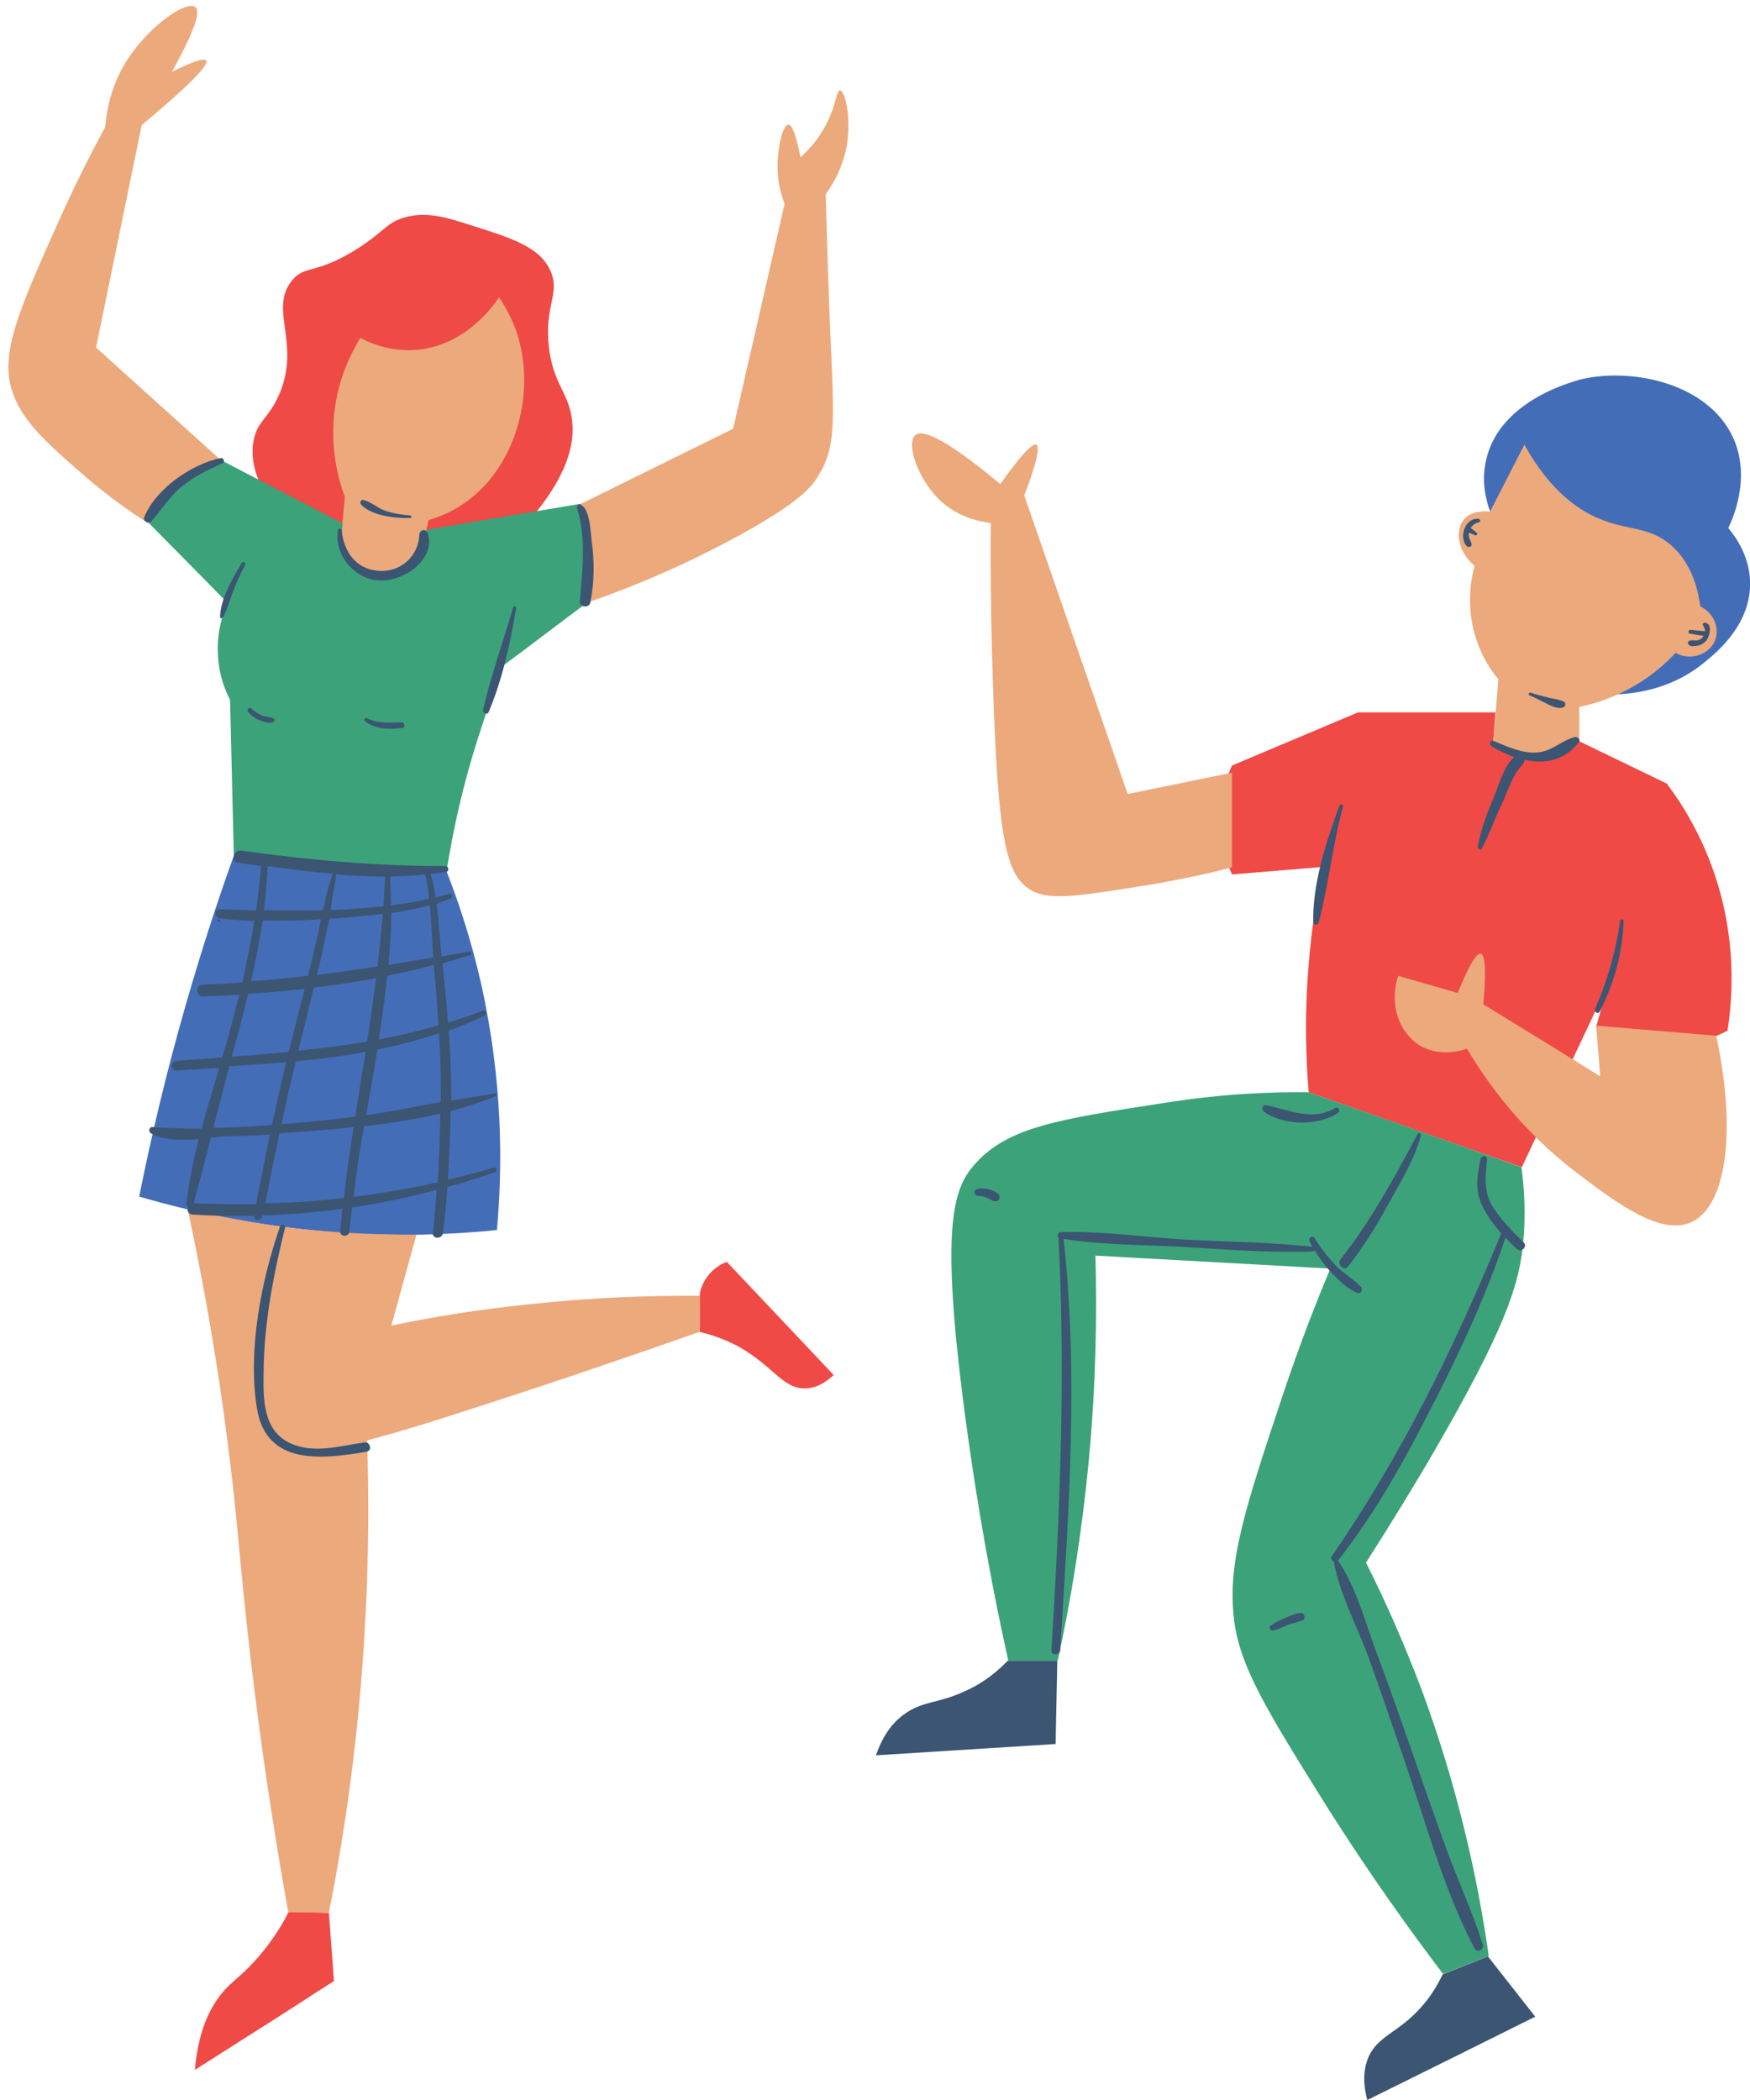 <?xml version="1.0" encoding="UTF-8"?><svg xmlns="http://www.w3.org/2000/svg" xmlns:xlink="http://www.w3.org/1999/xlink" height="501.4" preserveAspectRatio="xMidYMid meet" version="1.1" viewBox="-2.0 -1.4 417.8 501.4" width="417.8" zoomAndPan="magnify">
 <defs>
  <clipPath id="clip1">
   <path d="m31 88h384.83v206h-384.83z"/>
  </clipPath>
  <clipPath id="clip2">
   <path d="m32 107h375v392.97h-375z"/>
  </clipPath>
 </defs>
 <g id="surface1">
  <g clip-path="url(#clip1)" id="change1_1">
   <path d="m53.727 203.17c-4 11.1-7.801 22.9-11.399 35.4-4.601 16-8.203 31.3-11.101 45.7 12.601 3.7 28.699 7.2 47.398 8.6 14.301 1 27.105 0.5 38.005-0.6 1.4-15.3 1.4-35.5-3.7-58.5-2.3-10.2-5.2-19.2-8.3-27.1-17.005-1.2-34.005-2.4-50.903-3.5zm300-82.5c-1-2.8-2.11-7.2-0.91-12.3 3.3-14.698 22-18.999 23-19.3 12.8-2.8 31.11 1.5 36.41 15.1 3.39 8.8-0.2 17.6-1.61 20.5 1.61 1.9 5 6.5 5.2 12.7 0.3 10-7.5 16.6-10.7 19.2-8.3 7-17.89 7.7-21.39 7.8-10-14.5-20-29.1-30-43.7" fill="#446db8"/>
  </g>
  <g id="change2_1"><path d="m355.03 168.67h-32.8l-30.11 12.7c-1.09 2.4-2.39 6.1-2.69 10.7-0.5 7 1.5 12.5 2.69 15.3 7.2-0.6 14.41-1.2 21.61-1.8-1.61 8-3 17.3-3.61 27.8-0.59 9.6-0.3 18.4 0.31 26 17 6 34 12 50.89 17.9l20.3-43.1c-0.8 3.1-1.59 6.2-2.5 9.4 3 1.7 11.61 6.2 22.2 4.3 3.71-0.7 6.8-2 9.11-3.2 1.19-7.6 2.3-21.7-3.2-37.7-3.2-9.3-7.61-16.4-11.3-21.3-7-3.4-13.9-6.7-20.9-10.1-0.6 0.6-4.8 5-11.3 4.5-5.2-0.4-8.41-3.7-9.2-4.5 0.2-2.4 0.29-4.6 0.5-6.9zm-190 139.2c0.1-0.9 0.5-2.7 1.79-4.4 1.61-2.3 3.81-3.3 4.71-3.6 8.5 9 17 18 25.5 27-1.5 1.4-4 3.3-7.1 3.2-4.5-0.1-6.8-4.1-12.61-8.1-2.5-1.8-6.5-4-12.29-5.4v-8.7zm-98.202 147.3c-1.301 2.7-3.601 6.5-7.101 10.6-3.301 3.8-5.399 5.2-7.5 7.3-3.2 3.3-6.801 9-7.7 19.7 6.5-4.1 13-8.3 19.5-12.4 4.598-2.9 9.098-5.9 13.7-8.8-0.399-5.4-0.801-10.9-1.2-16.3-3.199-0.1-6.402-0.1-9.699-0.1zm62.492-392.1c2.61 5.5-1.39 8.2-0.29 18.301 1 8.598 4.4 10.699 5.4 16.598 1.1 6.001-0.5 15.301-13.7 28.801-18.41-1.4-36.703-2.9-55.105-4.3-3.898-4.6-8.398-11.4-7.098-18.6 0.899-4.8 3.399-5.1 6-10.8 5.5-12.398-2.402-20.398 3.098-27.398 3.203-4 5.602-1.301 15.703-7.703 6.598-4.199 6.797-6.098 11.098-7.399 5.402-1.601 10.104-0.101 16.604 2 9.5 3 15.79 5.102 18.29 10.5" fill="#ef4a46"/></g>
  <g id="change3_1"><path d="m64.727 291.37c7.199 1 13.898 1.5 20.199 1.8 0.199 16.4 0.5 32.8 0.699 49.2 0.5 13.8 0.402 28.7-0.5 44.6-1.398 25.2-4.598 48.1-8.598 68.2h-9.699c-5.703-31.8-8.801-57.5-10.601-75.3-1.301-12.7-1.899-21.7-3.899-37-3-23.7-6.801-42.9-9.5-55.5 6.699 1.5 14 2.9 21.899 4zm18.699 1.7c4.902 0.2 9.5 0.3 14 0.3-2 7.2-4 14.5-6 21.7 10.104-2.1 21.204-3.9 33.104-5.1 14.7-1.6 28.29-2.1 40.5-2v8.6c-14 4.9-31 10.8-50.5 17.1-33.905 11.1-45.303 13.9-51.405 8-6.098-5.9-4.398-18.3-3.098-28 1.301-9.6 4.301-17.1 6.801-22 5.199 0.6 10.699 1.1 16.598 1.4zm53.104-174.1l36.5-18 12.29-53.7c-0.79-2-1.69-5.098-1.69-8.801 0-4.598 1.19-10.098 2.6-10.098 0.7 0 1.59 1.399 2.9 7.801 1.5-1.402 3.6-3.5 5.4-6.602 3.1-5.199 3.1-9.398 4-9.398 1.2 0 2.7 6.398 1.7 12.797-0.91 5.5-3.3 9.5-5.1 12 0.4 14.601 0.8 26.101 1.1 33.101 0.9 20.7 1.5 27.1-2.91 34.2-1.69 2.8-4.59 6.2-18 13.7-8.69 4.8-21.19 11-37.39 16.6 0.5-3.4 0.8-7.6 0.5-12.5-0.3-4.3-1.11-8.1-1.9-11.1zm-103 4.6c-3.902-2.4-9.402-6.2-15.402-11.4-9.801-8.5-15-13.299-17.297-20.4-2.801-8.899 1.699-19.098 10.699-39.301 4.5-10.098 8.7-18.199 11.598-23.598 0.301-3.601 1.203-8.902 4.301-14.402 5.301-9.297 15.101-15.899 17.199-14.199 1.102 0.902 0.602 4.3-5.598 15.5 5-2.5 7.7-3.399 8.2-2.7 0.699 1.102-4.399 6.2-15.399 15.399l-10.902 53.101 29.699 26.8c-5.699 5.1-11.398 10.1-17.098 15.2zm374.2 122.3c4.89 22.7 2.5 40.9-6.11 44.6-7.19 3.1-17.59-4.6-26.69-11.5-13.7-10.3-22-22.1-26.7-30-0.8 0.3-6.41 2.2-11.3-0.8-5-3.1-7.31-9.9-5.11-16.6 4.71 1.4 9.5 2.7 14.21 4.1 1.2-3 4-9.7 5.5-9.4 1.59 0.4 0.9 9.1 0.59 12.1 9.31 5.7 18.61 11.4 27.91 17.2-0.3-4-0.6-8.1-1-12.1zm-115.61-40.2c-4.5 1.2-11.09 2.7-19.3 4.1-16.2 2.6-24.2 4-28.59 1.4-6-3.5-8-11.6-9.2-50.3-0.5-15.2-0.6-28-0.5-37.4-2.21-0.3-7.91-1.2-12.5-5.8-5.1-5.1-7.71-13.4-5.5-15.2 1.59-1.3 6.5 0.2 20.29 11.7 1.3-1.8 7.11-10.1 8.61-9.4 1.39 0.8-2 9.9-2.9 12.1l24.7 71.3 24.89-5.1v22.6zm69.81-100.9l-8.2 16c-0.41-0.1-4.2-0.5-6.2 1.8-2.21 2.5-1.6 7.7 2.5 11.1-0.8 3-2.21 10.1 0.59 18.1 1.41 4 3.41 7 5.11 9-0.41 4.9-0.8 9.9-1.2 14.8 0.7 0.8 3.9 4.1 9.2 4.5 6.5 0.5 10.8-3.9 11.3-4.5v-8.2c2.9-0.6 6.4-1.6 10.29-3.5 6-2.9 10.11-6.6 12.71-9.4 3.59 2 8 0.4 9.4-2.9 1.19-2.9-0.2-6.6-3.5-8.2-0.61-4.6-2.31-10.7-7.2-14.8-4.91-4.1-9.7-3.4-15.8-5.7-5.5-2-12.61-6.6-19-18.1zm-240.5-26.598c4.39 13.398 0.3 30.698-11.4 39.698-2.1 1.6-5.21 3.6-9.71 4.9-0.695 2.9-1.394 5.9-1.992 8.8-3.101 4-8.301 5.5-12.601 3.7-3.399-1.4-5.801-4.7-6.301-8.6 0.301-3.1 0.601-6.3 0.902-9.4-1.402-3.8-3.801-11.8-2.301-21.7 1.098-7.5 4-13 6-16.3 2.399 1.3 7 3.199 12.801 2.902 12.402-0.703 19.402-11.203 20.302-12.602 1.3 1.899 3 4.801 4.3 8.602" fill="#eca97c"/></g>
  <g id="change4_1"><path d="m79.828 123.57c-9.703-5.1-19.5-10.1-29.203-15.2-2.098 0.5-5.5 1.5-8.797 4-5.301 3.9-7.5 9-8.301 11.1 6.301 6.4 12.598 12.7 18.801 19.1-1 2.2-2.601 6.6-2.301 12.3 0.2 5 1.801 8.7 2.899 10.8 0.301 12.5 0.601 24.9 0.902 37.4l50.802 3.4c1.5-9.5 3.8-20.1 7.4-31.4 2-6.3 4.1-12.2 6.29-17.7 6.61-4.9 13.11-9.9 19.71-14.8 0.5-3.1 0.79-6.8 0.6-11.1-0.2-5-1.1-9.3-2-12.6-12.31 2.1-24.5 4.1-36.802 6.2 0.098 6.2-5 11-10.301 10.8-5.8-0.1-10.8-5.8-9.699-12.3zm281.4 153.7c0.59 4.3 1.2 11.1 0.3 19.2-1.1 9.1-4 19.1-21.41 49.1-3.89 6.7-9.3 15.6-16 26.1 4.61 9.1 9.11 19.3 13.31 30.4 8.69 23.5 13.39 45.2 16 63.5-3.61 1.4-7.31 2.9-10.9 4.3-7.3-9.6-17.41-23.5-28.41-41-13.39-21.5-20.19-32.4-21.5-43.6-1.69-13.7 2.81-27.1 11.7-53.8 4.21-12.6 8.3-22.9 11.3-30-18.69-1-37.39-2.1-56.09-3.1 0.4 14.6 0.09 31.1-1.6 49.1-1.7 17.6-4.31 33.5-7.4 47.6h-11.8c-3.3-14.7-7.2-34.9-10.41-59.2-5.89-44.7-2.7-53.5 2.3-59.2 7.91-9.1 20.5-10.9 45.61-14.8 13.89-2.2 25.7-2.6 34.2-2.5 16.89 5.9 33.89 11.9 50.8 17.9" fill="#3ca27a"/></g>
  <g clip-path="url(#clip2)" id="change5_1">
   <path d="m324.73 394.27c2.89 8 5.59 16 8.39 24.1 5.2 15 9.5 31.3 16.91 45.4 0.59 1.1 2.29 0.3 2-0.8-2.41-7.8-5.91-15.3-8.71-22.9-2.89-8-5.7-16-8.5-24.1-2.7-7.7-5.39-15.4-8.29-23.1-2.6-7-4.8-15.5-9.1-21.7 9-11.4 16.1-24.3 22.69-37.3 6.61-12.8 12.7-26.1 17.31-39.8 0.89 1 1.8 1.9 2.69 2.7 1.11 1 2.7-0.6 1.61-1.6-2.61-2.5-5.2-5.2-7.2-8.2-2.41-3.7-1.91-7.5-1.5-11.6 0.09-0.9-1.3-1-1.5-0.2-0.91 3.8-1.41 7.6 0.29 11.2 1.11 2.4 2.8 4.6 4.61 6.7-0.11 0.1-0.11 0.1-0.11 0.2-11.09 27-23.79 52.9-40.39 76.9-0.31 0.5 0 1 0.5 1.2 1.39 7.8 5.6 15.5 8.3 22.9zm-16.2-10.6c-1.3 0.1-2.71 0.8-3.91 1.3-1.19 0.5-2.3 1-3.3 1.8-0.5 0.4 0 1.3 0.71 1.1 1.2-0.3 2.4-0.9 3.59-1.4 1.11-0.4 2.41-0.6 3.5-1.1 0.7-0.3 0.31-1.8-0.59-1.7zm-77.1-99.6c1.19 0.1 2.1 0.3 3.19 1 0.7 0.4 1.81 0.6 2-0.5 0.11-1.1-1.3-1.6-2.09-1.9-1-0.3-2.21-0.5-3.21-0.2-1 0.2-0.79 1.5 0.11 1.6zm86-19.8c0.69-0.5 0.1-1.6-0.7-1.1-5.61 3.2-10.91 0.4-16.41-0.7-0.89-0.2-1.29 0.9-0.59 1.5 4.59 3.4 13.09 3.5 17.7 0.3zm2.39 36.7c3.8-4.8 6.91-9.9 9.8-15.2 2.81-5.1 6.11-10.4 7.61-16.1 0.09-0.5-0.61-0.8-0.8-0.3-5.5 10.3-11.11 20.7-18.4 29.9-0.91 1.2 0.79 2.9 1.79 1.7zm2.3 6.3c0.81 0.3 1.31-0.8 0.81-1.4-1.81-1.9-4.11-3.2-6-5.1-1.9-2-3.7-4.3-5.11-6.6-0.5-0.7-1.5-0.1-1.2 0.7 0.2 0.5 0.5 1 0.7 1.4-9.89-1.1-20.09-1.2-30.09-1.7-9.91-0.6-20.11-2.1-30-1.8-0.7 0-1 1.1-0.41 1.4-0.09 0.1-0.09 0.2-0.09 0.3 1.7 32.8 0.3 65.4-1.7 98.1-0.1 1.3 2 1.3 2.09 0 2-32.6 4.41-65.6 0.81-98.1v-0.1c9.3 1.5 19.1 1.4 28.39 1.9 10.3 0.6 20.71 1.5 31 1.1 0.3 0 0.41-0.1 0.5-0.3 1.11 1.8 2.3 3.4 3.71 5 1.9 2 4.09 4.3 6.59 5.2zm62.7-88.9c-1.09 7.5-3 14.2-6 21.1-0.29 0.7 0.71 1.4 1.11 0.6 3.39-6.6 5.5-14.2 5.69-21.7-0.09-0.3-0.8-0.4-0.8 0zm-72 0.5c2.41-9.1 3.3-18.5 5.8-27.6 0.2-0.6-0.69-0.8-0.89-0.2-3.11 8.5-6.41 18.5-6.2 27.7 0 0.7 1.09 0.8 1.29 0.1zm61.11-44.3c-3 0.8-5.11 3.1-8.31 3.6-3.69 0.6-7.69-1.3-11.09-2.7-0.71-0.3-1.1 0.8-0.5 1.2 1.7 1.1 3.59 2 5.5 2.7-2.3 1.7-3.71 6.7-4.71 9.1-1.59 3.8-3.29 8.1-4 12.2-0.09 0.6 0.71 1.1 1 0.4 1.71-3.2 2.91-6.7 4.5-10 1.41-3 2.8-7.6 5.21-10 0.29-0.3 0.4-0.7 0.4-1.1 4.69 1.1 9.6 0.3 13-4.2 0.6-0.5-0.31-1.4-1-1.2zm-10.81-10c1.61 0.7 3.11 1.5 4.7 2.3 1.11 0.5 2.3 1 3.41 0.6 0.5-0.2 0.7-1 0.2-1.3-1.11-0.6-2.5-0.7-3.7-1-1.41-0.4-2.91-0.7-4.3-1.2-0.5-0.1-0.61 0.5-0.31 0.6zm41.81-17.3c-0.2 0-0.5 0.3-0.4 0.5 0.2 0.4 0.5 0.8 0.5 1.3v0.3c-0.1-0.1-0.21-0.1-0.3-0.1-1.11-0.1-2.2-0.2-3.2-0.3-0.5 0-0.6 0.8-0.1 0.9 1.1 0.2 2.1 0.4 3.19 0.5h0.11c-0.2 0.3-0.41 0.6-0.7 0.8-0.5 0.3-1.1 0.4-1.71 0.3-0.5 0-0.89-0.1-1.2 0.3-0.19 0.2-0.19 0.4-0.09 0.5 0.29 0.8 1.5 0.6 2.09 0.5 0.91-0.1 1.7-0.6 2.31-1.3 0.69-0.9 1.6-4.1-0.5-4.2zm-56.11-18.1c1.11-0.2 0.11-1.6 0-2-0.2-0.5-0.2-1-0.09-1.4 0.5 0.2 0.89 0.4 1.39 0.6 0.31 0.2 0.81-0.3 0.41-0.6-0.5-0.4-0.91-0.8-1.41-1.1 0.41-0.7 1.11-1.2 2-1.4 0.41-0.1 0.31-0.7-0.09-0.8-3.21-0.3-4.71 4.1-3 6.4 0.2 0.2 0.4 0.3 0.79 0.3zm-263.79 213.8c-5.8 0.8-12.101 2.8-17.699 0.2-6.601-3-6.5-10.7-6.402-16.9 0.101-11.8 2.301-23.1 5.101-34.5 0.2-0.8-1-1.1-1.199-0.3-4.5 13-7.703 29.5-5.5 43.3 2.199 13.9 15.699 12.2 26.297 10.4 1.301-0.4 0.703-2.4-0.598-2.2zm18.103-78.5c-6.005 1.4-12.103 2.3-18.204 3-1 5.6-1.899 11.2-2.5 16.9 6.699-0.9 13.402-2 20.104-3.5 0.29-5.5 0.5-11 0.6-16.4zm-23.005 20.1c0.602-5.6 1.402-11.3 2.301-16.9-2.301 0.3-4.699 0.5-7 0.7-3.598 0.3-7.199 0.6-10.699 0.8-1.2 5.6-2.301 11.1-3.399 16.7 6.297-0.1 12.598-0.5 18.797-1.3zm-21 1.5c1.102-5.6 2.203-11.1 3.301-16.6-3.199 0.2-6.399 0.3-9.699 0.4-1.301 0-2.899 0.2-4.399 0.3-1.301 5.3-2.703 10.5-4.101 15.7 5 0.2 10 0.3 14.898 0.2zm-10.199-18.2c4.699-0.1 9.301-0.3 14-0.7 1.101-5 2.199-10 3.402-15-4.601 0.4-9.101 0.7-13.601 1-1.301 5-2.5 9.8-3.801 14.7zm4.402-17c4.5-0.3 9.098-0.7 13.598-1.1 0.199-0.7 0.301-1.3 0.5-2 1.101-4.4 2.199-8.7 3.301-13.1-4.5 0.5-9 0.9-13.5 1.2-0.7 2.9-1.399 5.8-2.2 8.7-0.601 2.1-1.101 4.2-1.699 6.3zm4.598-18c4.601-0.3 9.101-0.8 13.601-1.3 0.399-1.5 0.7-2.9 1.098-4.4 0.703-3 1.402-6.1 2-9.1-4.598 0.3-9.297 0.4-13.898 0.3-0.801 4.9-1.7 9.8-2.801 14.5zm3.101-17c4.7 0.1 9.399 0.2 14.098 0 0.301-1.2 0.5-2.4 0.801-3.7 0.101-0.3 1-3.5 1.5-5-5.199-0.4-10.399-1.1-15.5-1.8-0.199 3.6-0.5 7.1-0.899 10.5zm17.098-8.5c0.203 1.4-0.398 3.1-0.598 4.4-0.199 1.4-0.402 2.7-0.601 4.1h0.601c3.899-0.2 8-0.5 12-0.9 0.2-2.4 0.301-4.7 0.399-7.1-3.899 0-7.899-0.2-11.801-0.5zm21.402 0c-2.8 0.3-5.601 0.4-8.402 0.5 0.102 2.3 0.203 4.6 0.203 6.9 3.098-0.4 6.098-0.9 9.102-1.6-0.11-2-0.4-3.9-0.903-5.8zm1.103 7.3c-3.005 0.9-6.103 1.4-9.204 1.9 0 4.1-0.301 8.3-0.699 12.4 3.5-0.6 7.101-1.2 10.703-1.8-0.3-4.1-0.4-8.3-0.8-12.5zm0.9 14.3c-3.702 1-7.303 1.8-11.104 2.6-0.5 5.1-1.199 10.1-2 15.2 4.801-0.9 9.5-2 14.204-3.4-0.2-4.8-0.6-9.6-1.1-14.4zm-32.905 23c-1.199 5-2.398 10-3.398 15 3.101-0.2 6.199-0.5 9.3-0.8 2.801-0.3 5.5-0.6 8.301-1 0.797-5.2 1.598-10.4 2.5-15.5-5.5 1.1-11.101 1.8-16.703 2.3zm4.301-17.6c-0.801 3.4-1.699 6.8-2.5 10.2-0.399 1.6-0.801 3.3-1.199 4.9 5.5-0.6 11-1.3 16.398-2.2 0.801-5 1.5-10.1 2.203-15.2-4.902 1-9.902 1.7-14.902 2.3zm2.801-12.2c-0.602 3.1-1.301 6.2-2.102 9.2 4.801-0.6 9.703-1.3 14.5-2 0.5-4.2 0.902-8.4 1.301-12.6-3.098 0.4-6.098 0.6-9 0.9-1.301 0.1-2.598 0.2-3.801 0.3-0.297 1.4-0.598 2.8-0.898 4.2zm27.093 23.1c-4.793 1.6-9.695 2.9-14.695 3.9-0.898 5.2-1.797 10.5-2.699 15.7 6-0.9 11.902-2.1 17.804-3.2 0-4.2 0-8.3-0.2-12.5-0.1-1.2-0.1-2.5-0.21-3.9zm13.5 15c-3.5 1.5-7.09 2.6-10.79 3.6 0 5.5-0.3 10.9-0.6 16.4 3.7-0.9 7.3-1.8 10.89-2.9 0.71-0.2 1 0.9 0.31 1.1-3.7 1.3-7.5 2.5-11.31 3.5-0.29 3.7-0.59 7.4-1.09 11-0.2 1.5-2.5 1.5-2.41 0 0.41-3.4 0.71-6.9 0.91-10.3-6.703 1.8-13.402 3.2-20.203 4.2-0.199 1.9-0.402 3.8-0.601 5.7-0.098 1.4-2.301 1.4-2.199 0 0.199-1.8 0.3-3.6 0.5-5.4-6.301 0.9-12.7 1.4-19.102 1.6 0 0.1 0 0.2-0.098 0.3-0.199 1.2-1.902 0.8-2-0.2-4.902 0.1-9.699 0-14.601-0.3-1.098-0.1-1.399-1.3-1-2-0.301-0.1-0.5-0.4-0.399-0.7 0.598-5.1 1.598-10.2 2.899-15.3-4.098 0.3-8.399 0.3-11.399-1.4-0.699-0.4-0.402-1.6 0.399-1.5 3.801 0.3 7.801 0.4 11.699 0.4 1.301-4.9 2.801-9.7 4.203-14.5-3.402 0.2-6.801 0.4-10.203 0.6-1.5 0.1-1.5-2.2 0-2.3 3.602-0.3 7.301-0.5 10.902-0.8 0.399-1.5 0.899-2.9 1.301-4.4 1-3.6 1.899-7.1 2.797-10.6-2.898 0.2-5.797 0.3-8.699 0.4-1.801 0.1-1.801-2.8 0-2.8 3.101-0.1 6.301-0.3 9.402-0.5 1.098-4.9 2.098-9.7 2.899-14.7-2.7-0.1-5.5-0.3-8.2-0.6-1.402-0.2-1.402-2.2 0-2.2 2.899 0.1 5.7 0.2 8.598 0.3 0.5-3.5 0.902-7 1.203-10.6-1.902-0.3-3.703-0.5-5.5-0.8-1.902-0.3-1.101-3.1 0.797-2.9 16.203 2.3 32.301 3.7 48.695 3.7 0.81 0 1 1.2 0.21 1.4-1.21 0.2-2.5 0.3-3.71 0.5 0.5 1.8 0.91 3.7 1.21 5.6 1.1-0.3 2.2-0.6 3.2-0.9 0.59-0.2 1 0.8 0.4 1.1-1.1 0.5-2.31 0.9-3.4 1.3 0.5 3.8 0.7 7.7 1.09 11.5 0 0.4 0.11 0.7 0.11 1.1 2.2-0.4 4.3-0.8 6.5-1.2 0.6-0.1 0.8 0.7 0.2 0.9-2.2 0.7-4.31 1.3-6.5 1.9 0.5 4.7 1 9.5 1.3 14.2 2.8-0.9 5.6-1.8 8.39-2.9 0.61-0.3 1.11 0.8 0.5 1.1-2.79 1.4-5.69 2.6-8.69 3.7 0.1 0.9 0.1 1.8 0.19 2.7 0.31 4.7 0.41 9.3 0.41 14 3.5-0.6 7-1.2 10.5-1.7 0.2-0.1 0.5 0.4 0.09 0.6zm-65.492-41.6c-0.203-0.2-0.402-0.4-0.703-0.6-0.098-0.1-0.297 0.1-0.199 0.2 0.199 0.2 0.5 0.4 0.801 0.5 0.101 0.1 0.199 0 0.101-0.1zm85.702-99.6c-0.4-0.2-0.9 0.3-0.8 0.8 2.3 6.9 1.3 15.3 0.7 22.3-0.11 1.4 2.2 1.7 2.5 0.3 1-4.9 1-10 0.3-14.9-0.2-1.9-0.41-7.7-2.7-8.5zm-95.405-4.1c3.102-2.6 6.402-4.1 10-5.8 0.703-0.3 0.203-1.4-0.5-1.2-7 1.5-15.398 7.3-18.199 14.1-0.399 1 1.101 1.7 1.699 1 2.402-2.7 4.203-5.7 7-8.1zm47.102 22.2c5.8 0.5 13.903-4.8 11.903-11.3-0.302-1.1-1.903-0.9-2.005 0.3-0.199 5.3-4.598 9.2-9.898 8.7-5.5-0.5-8.102-4.7-8.7-9.7-0.101-0.4-0.699-0.6-0.8-0.1-1.102 5.8 3.699 11.6 9.5 12.1zm32.303 6.4c-2.4 8.1-5.3 16.3-7.21 24.5-0.19 0.7 1 1.3 1.31 0.6 3.3-7.8 5.19-16.5 6.6-24.9 0.09-0.4-0.6-0.6-0.7-0.2zm-69.303 2.4c1-1.7 1.5-3.7 2.199-5.6 0.902-2.4 1.902-4.7 3.101-6.9 0.301-0.5-0.5-1-0.8-0.5-2.2 3.7-5 8.4-5.2 12.8-0.101 0.4 0.5 0.6 0.7 0.2zm34.398 24.1c-0.5-0.3-0.898 0.4-0.398 0.8 2.5 1.9 6 1.9 8.898 1.5 0.703-0.1 0.5-1.3-0.199-1.3-2.899 0-5.5 0.4-8.301-1zm-25.297 0.6c0.899 0.4 2.297 0.8 3.199 0.1 0.098-0.1 0.098-0.4 0-0.5-0.699-0.5-1.699-0.5-2.5-0.7-1.101-0.3-2.101-1-3-1.8-0.5-0.5-1.199 0.2-0.8 0.8 0.8 0.9 1.8 1.7 3.101 2.1zm35.598-48.4c0.402 0 0.402-0.5 0-0.6-2.199-0.2-4.301-0.5-6.399-1.3-1.601-0.7-3-1.9-4.699-2.4-0.601-0.2-1.101 0.6-0.601 1.1 2.5 2.7 8.199 3.3 11.699 3.2zm246.5 347.7c-0.9 1.8-2.4 4.8-5.11 7.8-5.39 6.1-10.09 6.7-12.5 11.7-0.89 2-1.79 5.3-0.39 10.5 13.39-6.6 26.8-13.3 40.1-19.9-3.8-4.8-7.5-9.6-11.3-14.4zm-103.81-74.9h11.81c-0.11 6.6-0.31 13.3-0.4 19.9l-42.9 2.7c1.19-3.5 3.19-7.2 6.6-9.7 4.39-3.3 8.09-2.6 14.39-5.5 3.31-1.4 6.91-3.7 10.5-7.4" fill="#3b5572"/>
  </g>
 </g>
</svg>